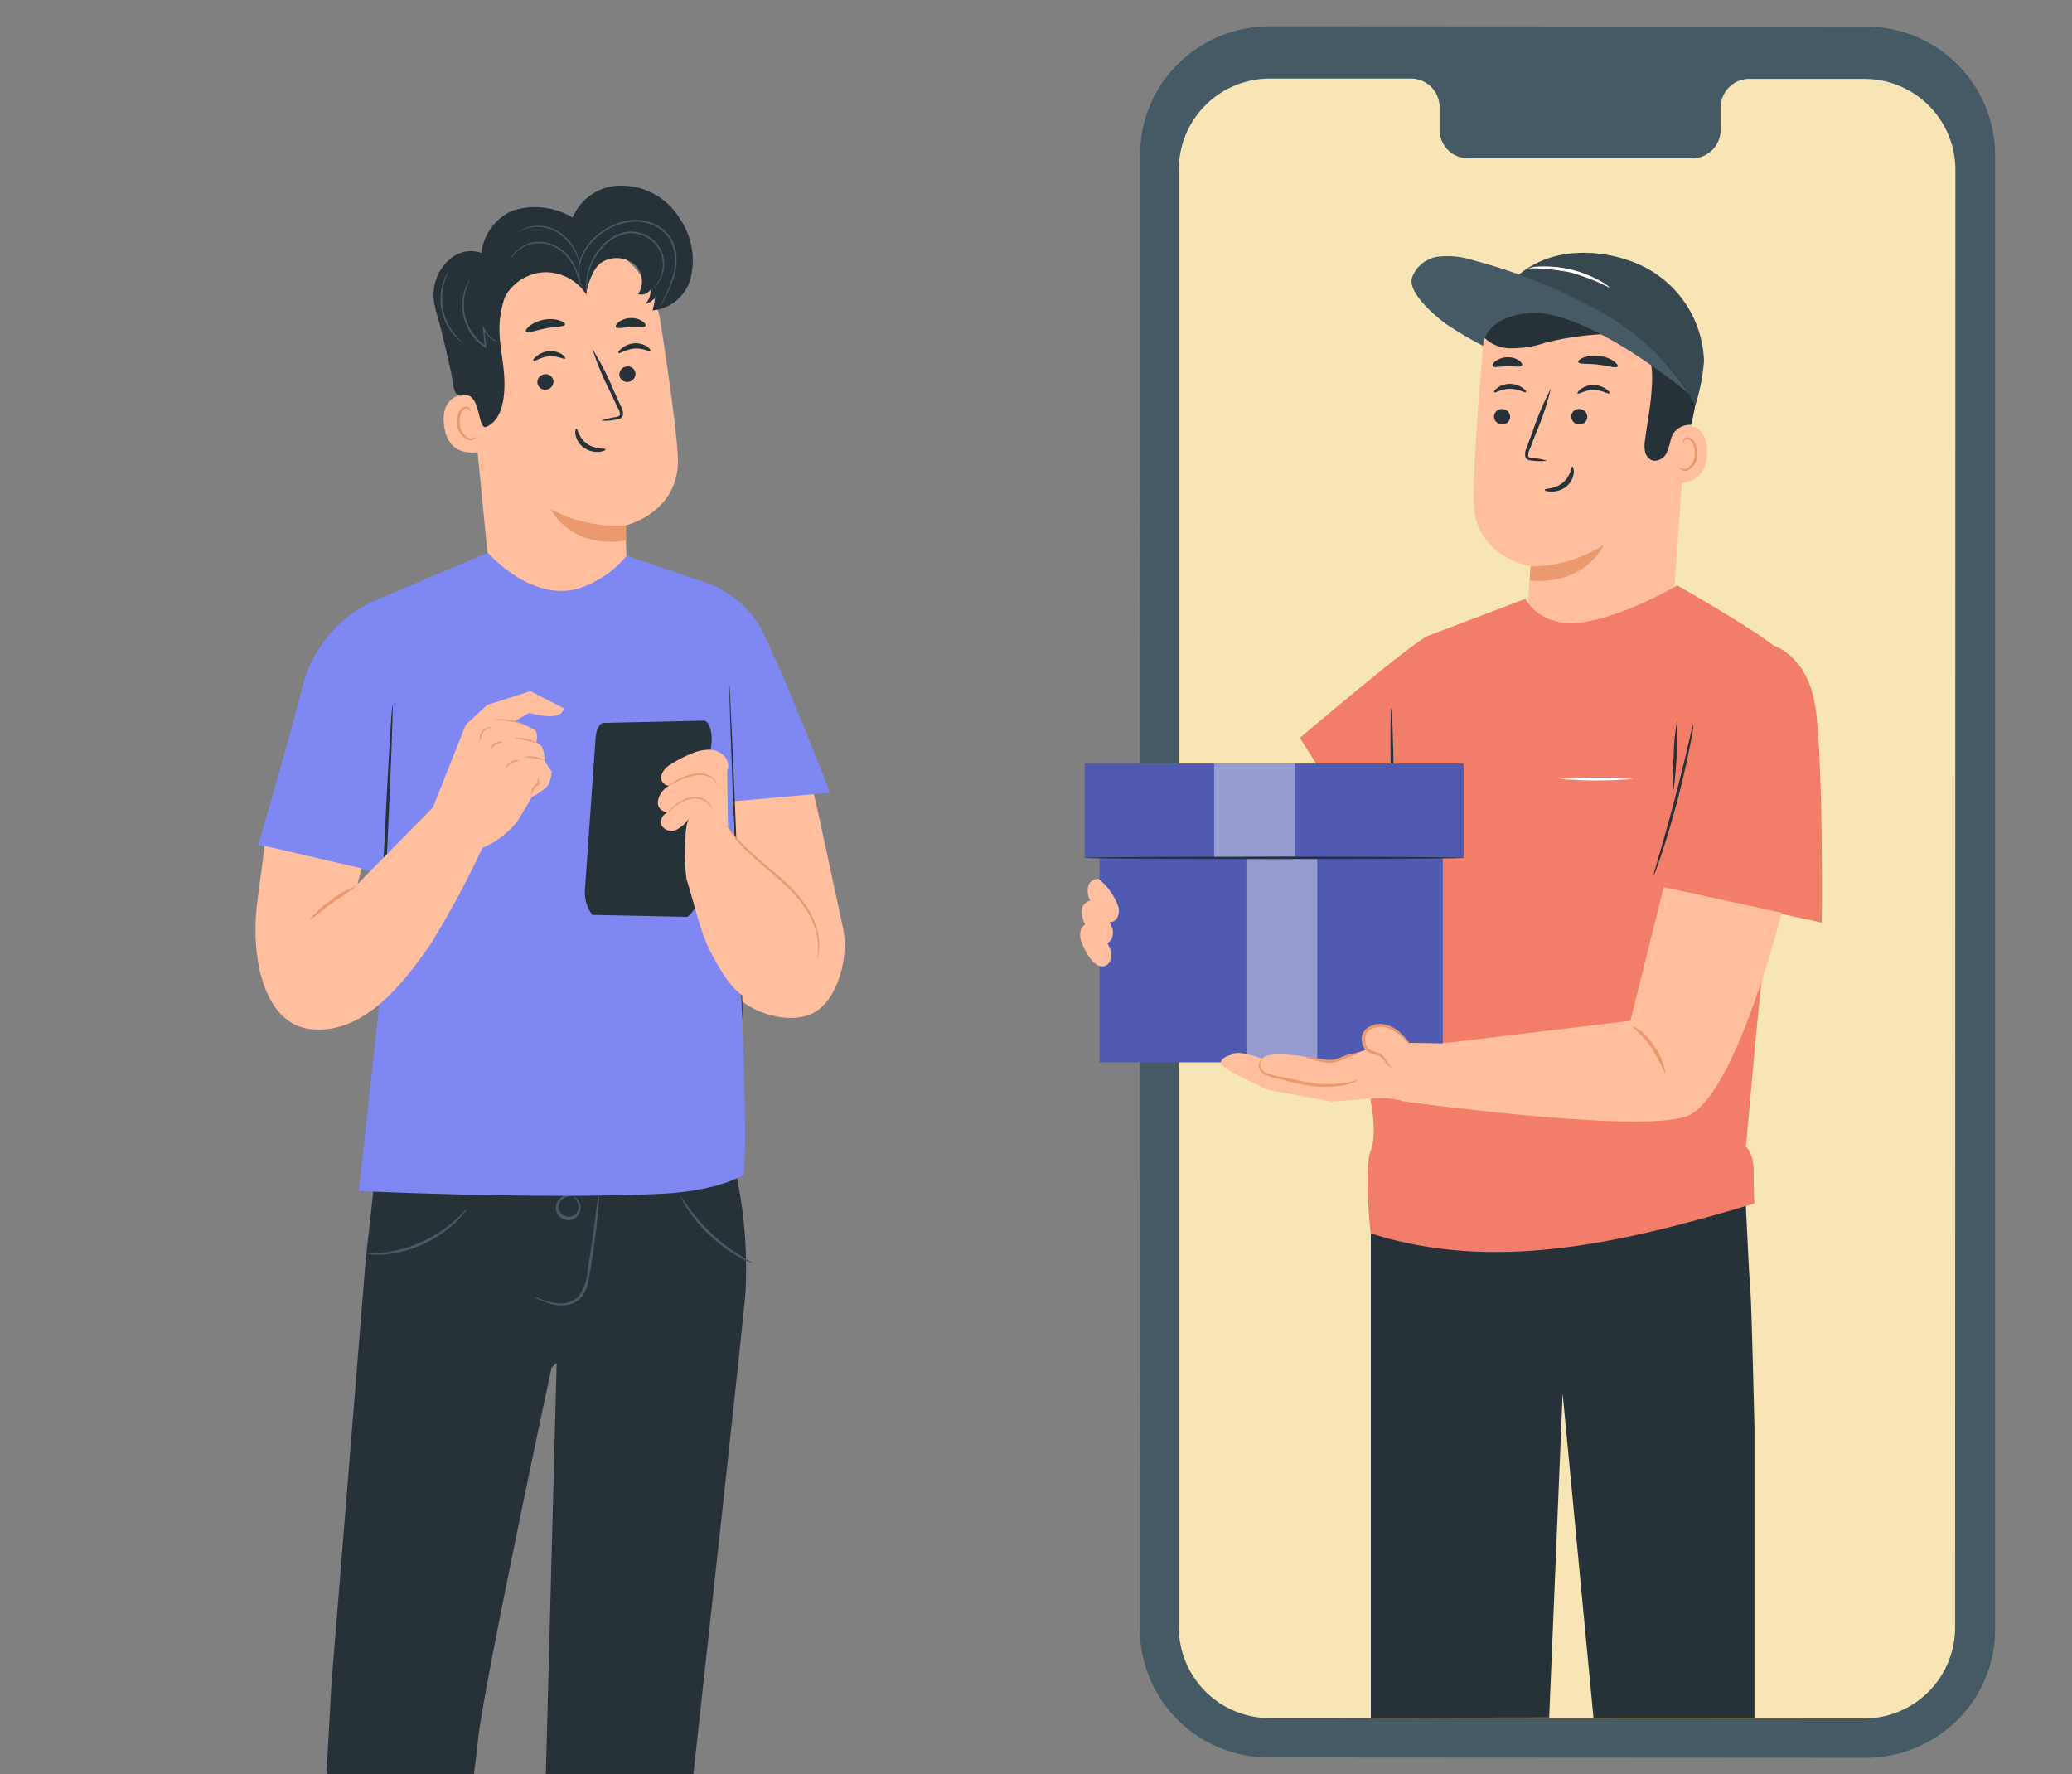 <svg xmlns="http://www.w3.org/2000/svg" width="186.895" height="160" viewBox="0 0 186.895 160">
    <rect x="0" y="0" width="186.895" height="160" fill="#808080" stroke="none"/>
    <defs>
        <clipPath id="3uml5alsma">
            <path data-name="Rectangle 5083" transform="translate(-1830 -12022)" style="stroke:#707070;fill:#fff" d="M0 0h186.895v160H0z"/>
        </clipPath>
    </defs>
    <g data-name="Mask Group 90" transform="translate(1830 12022)" style="clip-path:url(#3uml5alsma)">
        <path data-name="Path 36883" d="m351.568 191.282-53.725-.032a11.625 11.625 0 0 1-11.692-11.556l.027-133.008a11.479 11.479 0 0 1 3.428-8.174 11.772 11.772 0 0 1 8.278-3.382l53.725.032A11.625 11.625 0 0 1 363.3 46.7v133.012a11.484 11.484 0 0 1-3.434 8.191 11.777 11.777 0 0 1-8.298 3.379z" transform="translate(-2013.34 -12054.76)" style="fill:#455a64"/>
        <path data-name="Path 36884" d="M355.821 45.373h-10.416a2.589 2.589 0 0 0-2.53 2.644V49.9a2.589 2.589 0 0 1-2.53 2.644h-20.3a2.585 2.585 0 0 1-2.525-2.644v-1.91a2.589 2.589 0 0 0-2.53-2.644h-12.785A8.205 8.205 0 0 0 294 53.555V185a8.205 8.205 0 0 0 8.205 8.205l53.611.032a8.205 8.205 0 0 0 8.205-8.205l.027-131.464a8.205 8.205 0 0 0-8.228-8.191z" transform="translate(-2017.67 -12060.263)" style="fill:#f7e5b6"/>
        <path data-name="Path 36885" d="M365.516 262.8c.132.369.387 7.932.583 10.106.118 1.368.374 12.435.374 12.435v26.206H351.95l-2.781-29.238-1.213 29.229-16.087.023v-47.722z" transform="translate(-2038.219 -12178.649)" style="fill:#263238"/>
        <path data-name="Path 36886" d="m371.613 93.723-1.477 20.969a6.537 6.537 0 0 1-6.519 6.076 6.537 6.537 0 0 1-6.523-6.965c.132-2 .251-3.647.251-3.647s-5.078-.789-5.137-5.862c-.036-2.931.456-9.573.912-14.678a6.651 6.651 0 0 1 6.632-6.085h3.063a9.386 9.386 0 0 1 8.8 10.193z" transform="translate(-2049.285 -12081.097)" style="fill:#ffbe9d"/>
        <path data-name="Path 36887" d="M363.388 139.655a12.271 12.271 0 0 0 6.619-1.965s-1.636 3.688-6.7 3.232z" transform="translate(-2055.327 -12110.569)" style="fill:#eb996e"/>
        <path data-name="Path 36888" d="M356.258 106.631c.091.1.643-.31 1.422-.31s1.368.392 1.436.3-.05-.21-.3-.392a2 2 0 0 0-1.149-.356 1.933 1.933 0 0 0-1.13.365c-.237.184-.32.352-.279.393z" transform="translate(-2051.484 -12093.254)" style="fill:#263238"/>
        <path data-name="Path 36889" d="M371.52 111.509a.72.72 0 0 0 .7.729.688.688 0 0 0 .748-.652.72.72 0 0 0-.7-.729.693.693 0 0 0-.748.652z" transform="translate(-2059.795 -12095.966)" style="fill:#263238"/>
        <path data-name="Path 36890" d="M356.25 111.509a.72.72 0 0 0 .7.729.688.688 0 0 0 .748-.652.72.72 0 0 0-.7-.729.688.688 0 0 0-.748.652z" transform="translate(-2051.485 -12095.966)" style="fill:#263238"/>
        <path data-name="Path 36891" d="M372.778 106.861c.091.1.643-.31 1.422-.31s1.368.392 1.436.3-.05-.21-.3-.392a2 2 0 0 0-1.149-.356 1.933 1.933 0 0 0-1.13.365c-.238.184-.32.352-.279.393z" transform="translate(-2060.474 -12093.379)" style="fill:#263238"/>
        <path data-name="Path 36892" d="M364.351 113.325a5.055 5.055 0 0 0-1.267-.228c-.2 0-.387-.059-.419-.2a1.035 1.035 0 0 1 .132-.593l.588-1.513a25.809 25.809 0 0 0 1.322-3.966 26.148 26.148 0 0 0-1.636 3.847c-.2.533-.387 1.039-.565 1.527a1.172 1.172 0 0 0-.1.779.492.492 0 0 0 .328.292 1.441 1.441 0 0 0 .337.05 5.037 5.037 0 0 0 1.28.005z" transform="translate(-2054.818 -12093.776)" style="fill:#263238"/>
        <path data-name="Path 36893" d="M368.774 122.26c-.123 0-.128.839-.852 1.44s-1.623.511-1.632.629.2.164.583.173a2.115 2.115 0 0 0 1.368-.456 1.855 1.855 0 0 0 .661-1.208c.027-.373-.069-.583-.128-.578z" transform="translate(-2056.949 -12102.173)" style="fill:#263238"/>
        <path data-name="Path 36894" d="M372.9 100.873c.078.214.857.114 1.773.223s1.655.36 1.773.169c.055-.091-.073-.292-.374-.5a3.086 3.086 0 0 0-2.7-.3c-.34.148-.508.307-.472.408z" transform="translate(-2060.541 -12090.217)" style="fill:#263238"/>
        <path data-name="Path 36895" d="M355.977 101.415c.137.178.675 0 1.322 0s1.19.123 1.317-.064c.055-.091-.032-.269-.269-.456a1.851 1.851 0 0 0-1.076-.287 1.823 1.823 0 0 0-1.053.356c-.241.182-.296.364-.241.451z" transform="translate(-2051.326 -12090.389)" style="fill:#263238"/>
        <path data-name="Path 36896" d="M390.766 114.056c.087-.041 3.487-1.035 3.378 2.434s-3.574 2.644-3.574 2.544.196-4.978.196-4.978z" transform="translate(-2070.161 -12097.62)" style="fill:#ffbe9d"/>
        <path data-name="Path 36897" d="M393 119.137a1.071 1.071 0 0 0 .16.1.6.6 0 0 0 .456.023 1.5 1.5 0 0 0 .734-1.317 2.06 2.06 0 0 0-.141-.871.7.7 0 0 0-.456-.456.305.305 0 0 0-.36.155c-.05.1-.032.164-.05.169s-.073-.059-.041-.2a.41.41 0 0 1 .146-.214.456.456 0 0 1 .337-.077.843.843 0 0 1 .611.556 2.051 2.051 0 0 1 .182.976 1.584 1.584 0 0 1-.912 1.468.638.638 0 0 1-.552-.109c-.114-.117-.114-.194-.114-.203z" transform="translate(-2071.483 -12099.004)" style="fill:#eb996e"/>
        <path data-name="Path 36898" d="M376.219 96.6a1.823 1.823 0 0 0-1.673.857c-.223.492-.274 1.053-.5 1.55a1.231 1.231 0 0 1-1.267.821 1.062 1.062 0 0 1-.72-.793 2.875 2.875 0 0 1 0-1.117c.2-1.623.542-3.227.606-4.859a8.305 8.305 0 0 0-1.021-4.718 4.553 4.553 0 0 0-4.057-2.279c-1.08.087-2.07.647-3.141.8a4.23 4.23 0 0 1-3.528-1.2 7.916 7.916 0 0 0-.661-.456 2.024 2.024 0 0 1 .365-1.071c2.129-1.965 5.958-2.512 8.761-1.823a10.077 10.077 0 0 1 6.646 5.315c1.208 2.63.852 6.291.187 8.953" transform="translate(-2053.668 -12080.28)" style="fill:#263238"/>
        <path data-name="Path 36899" d="M352.4 92.292a3.309 3.309 0 0 0 2.735 1.787 9.167 9.167 0 0 0 3.387-.5 26.621 26.621 0 0 1 5.215-.766c.173 0 .378 0 .456-.146s-.073-.424-.251-.565c-1.513-1.185-5.16-1.91-7.07-1.992a5.649 5.649 0 0 0-4.973 2.361" transform="translate(-2049.118 -12084.677)" style="fill:#263238"/>
        <path data-name="Path 36900" d="M354.06 86.892a6.514 6.514 0 0 1 3.779-1.7A15.357 15.357 0 0 1 373.2 93.72a17.341 17.341 0 0 0 .793-4.021 9.894 9.894 0 0 0-6.942-9.117c0 .01-9.527-3.627-12.991 6.31z" transform="translate(-2050.294 -12079.144)" style="fill:#455a64"/>
        <g data-name="Group 4916" style="opacity:.2">
            <path data-name="Path 36901" d="M-1696.234-11992.252a6.2 6.2 0 0 1 4.235-1.91c3.925-.173 11.346 1.623 14.906 8.748a17.341 17.341 0 0 0 .793-4.021 9.894 9.894 0 0 0-6.942-9.117s-9.528-3.637-12.992 6.3z"/>
        </g>
        <path data-name="Path 36902" d="M364.914 93a22.29 22.29 0 0 0-7.795-7.293 48.85 48.85 0 0 0-11.606-4.727 7.613 7.613 0 0 0-3.191-.337 2.929 2.929 0 0 0-2.379 1.946c-.328 1.313 2.006 3.341 3.1 4.139a36.422 36.422 0 0 0 3.332 1.969s-.032-2.448 3.875-2.94c5.305-.675 14.823 7.376 14.664 7.243z" transform="translate(-2042.595 -12079.5)" style="fill:#455a64"/>
        <path data-name="Path 36903" d="M370.433 84.591a18.889 18.889 0 0 0-3.551-1.4 21.03 21.03 0 0 0-3.8-.383 3.387 3.387 0 0 1 1.126-.155 10.211 10.211 0 0 1 5.3 1.285 3.542 3.542 0 0 1 .93.652z" transform="translate(-2055.202 -12080.618)" style="fill:#fff"/>
        <path data-name="Path 36904" d="M333.369 155.7H329.4c-1.281.456-11.583 9.217-11.583 9.217l5.821 9.153 7.553-4.413z" transform="translate(-2030.573 -12120.369)" style="fill:#f27d68"/>
        <path data-name="Path 36905" d="m336.688 150.275 8.766-3.328s1.281 2.689 5.188 2.111 8.511-3.328 8.511-3.328 6.719 3.843 8.7 5.443-1.6 35.132-1.6 35.132l-.912 10.051s.7.511.7 2.238.064 2.881.064 2.881c-12.112 3.647-23.558 6.231-34.617 2.694 0 0-.638-5.83 0-7.43s0-4.558 0-4.558l1.914-15.006.192-13.826z" transform="translate(-2037.859 -12114.944)" style="fill:#f27d68"/>
        <path data-name="Path 36906" d="M398.067 157.67s2.8.789 3.647 4.946.684 20.03.684 20.03l-15.667-3.4s2.124-6.66 2.124-7.116 4.308-11.186 4.458-11.4 4.754-3.06 4.754-3.06z" transform="translate(-2068.071 -12121.441)" style="fill:#f27d68"/>
        <path data-name="Path 36907" d="M335.827 170c.073 0 .173 2.776.223 6.2s.032 6.2-.041 6.2-.173-2.771-.223-6.2-.032-6.2.041-6.2z" transform="translate(-2040.335 -12128.151)" style="fill:#263238"/>
        <path data-name="Path 36908" d="M391.419 173.29a2.011 2.011 0 0 1-.059.552c-.05.351-.141.857-.264 1.481a83.355 83.355 0 0 1-2.53 9.609c-.2.6-.369 1.089-.5 1.422a2.191 2.191 0 0 1-.219.511 2.152 2.152 0 0 1 .123-.542c.114-.4.251-.88.415-1.445.356-1.222.839-2.908 1.331-4.782s.912-3.578 1.194-4.814l.346-1.463a2.178 2.178 0 0 1 .163-.529z" transform="translate(-2068.681 -12129.941)" style="fill:#263238"/>
        <path data-name="Path 36909" d="M392 172.55a38.744 38.744 0 0 1-.337 6.382 19.579 19.579 0 0 1 .036-3.191 19.07 19.07 0 0 1 .3-3.191z" transform="translate(-2070.729 -12129.538)" style="fill:#263238"/>
        <path data-name="Path 36910" d="M375.879 183.892a42.753 42.753 0 0 1-6.719 0 42.756 42.756 0 0 1 6.719 0z" transform="translate(-2058.511 -12135.638)" style="fill:#fff"/>
        <path data-name="Path 36911" d="m339.565 219.766 19.036-2.279 3-12.057 10.653 2.311s-4.212 16.729-8.556 18.348-25.732-1.368-25.732-1.368z" transform="translate(-2041.538 -12147.43)" style="fill:#ffbe9d"/>
        <path data-name="Path 36912" d="M386.6 237.272a22.327 22.327 0 0 0-1.24-2.379c-.839-1.222-1.823-1.96-1.75-2.028a4.728 4.728 0 0 1 1.992 1.869 5.251 5.251 0 0 1 .998 2.538z" transform="translate(-2066.369 -12162.356)" style="fill:#eb996e"/>
        <path data-name="Path 36913" d="M278.19 199.64v18.443h30.961V199.64z" transform="translate(-2009.008 -12144.28)" style="fill:#505ab1"/>
        <path data-name="Rectangle 5081" transform="translate(-1732.172 -11953.141)" style="fill:#505ab1" d="M0 0h34.211v8.501H0z"/>
        <g data-name="Group 4917" style="opacity:.4">
            <path data-name="Rectangle 5082" style="fill:#fff" d="M0 0h6.391v18.439H0z" transform="translate(-1717.572 -11944.64)"/>
        </g>
        <path data-name="Path 36914" d="M309.431 199.509c0 .064-7.658.114-17.1.114s-17.108-.05-17.108-.114 7.658-.109 17.108-.109 17.1.05 17.1.109z" transform="translate(-2007.392 -12144.149)" style="fill:#263238"/>
        <g data-name="Group 4918" style="opacity:.4">
            <path data-name="Path 36915" d="m308.153 189.368-7.293.032v-8.41h7.293z" transform="translate(-2021.345 -12134.131)" style="fill:#fff"/>
        </g>
        <path data-name="Path 36937" d="M319.171 234.332s-1.012-1.313-1.855-1.509a3.943 3.943 0 0 0-1.08-.082 1.13 1.13 0 0 0-1.044 1.162l.059 1.067-3.146 1.03-2.111-.387s-3.647-.634-4.043.16c0 0-2.279-.848-2.7-.4 0 0-1.2.283-1.048.834s4.258 2.366 4.258 2.366l5.753 1.058s3.565-.3 4.485-.319a9.258 9.258 0 0 1 1.919.26h-.118l3.856.5a9.341 9.341 0 0 1 .264-3.159c.456-2.06.2-2.521.2-2.521z" transform="translate(-2022.069 -12162.288)" style="fill:#ffbe9d"/>
        <path data-name="Path 36938" d="M332.8 236.427a.588.588 0 0 1-.351-.169 9.11 9.11 0 0 0-.647-.766 1.759 1.759 0 0 0-.62-.242 1.5 1.5 0 0 1-.766-.41 1.436 1.436 0 0 1-.356-.912 1.235 1.235 0 0 1 .387-.975 2.015 2.015 0 0 1 1.883-.365 3.291 3.291 0 0 1 1.331.821 6.92 6.92 0 0 1 .675.784c.141.2.214.315.2.328s-.374-.4-1-.966a3.264 3.264 0 0 0-1.267-.716 1.792 1.792 0 0 0-1.623.319 1.117 1.117 0 0 0-.027 1.5c.324.392.934.342 1.313.666a6.216 6.216 0 0 1 .606.848c.131.201.268.228.262.255z" transform="translate(-2037.231 -12162.159)" style="fill:#eb996e"/>
        <path data-name="Path 36939" d="M323.8 238.405c0 .046-.278 0-.684.15a10.026 10.026 0 0 1-1.646.624 4.558 4.558 0 0 1-1.755-.273c-.424-.119-.7-.119-.7-.16s.278-.1.734-.036a6.077 6.077 0 0 0 1.678.2c.625-.109 1.172-.456 1.632-.538s.756.002.741.033z" transform="translate(-2031.226 -12165.336)" style="fill:#eb996e"/>
        <path data-name="Path 36940" d="M318.68 241.434a1.616 1.616 0 0 1-.351.191 5.209 5.209 0 0 1-1.048.31 10.065 10.065 0 0 1-3.578-.073 34.35 34.35 0 0 1-1.919-.456 6.058 6.058 0 0 1-1.554-.456.989.989 0 0 1-.456-.5.83.83 0 0 1-.032-.5c.082-.273.264-.324.26-.31a.571.571 0 0 0-.155.333.784.784 0 0 0 .456.8 6.805 6.805 0 0 0 1.513.4l1.91.41a11.4 11.4 0 0 0 3.5.155c.917-.108 1.436-.349 1.454-.304z" transform="translate(-2026.164 -12166.049)" style="fill:#eb996e"/>
        <path data-name="Path 36941" d="M276.824 203.817a.912.912 0 0 0-.939.643 1.824 1.824 0 0 0 .118 1.162 5.6 5.6 0 0 0 .78 1.431c.3.392.766.784 1.254.638a.862.862 0 0 0 .542-.547 1.591 1.591 0 0 0 .046-.761 5.509 5.509 0 0 0-1.801-2.566z" transform="translate(-2007.729 -12146.551)" style="fill:#ffbe9d"/>
        <path data-name="Path 36942" d="M275.644 208.117a.912.912 0 0 0-.939.638 1.823 1.823 0 0 0 .119 1.167 5.757 5.757 0 0 0 .779 1.431c.292.387.761.784 1.254.638a.862.862 0 0 0 .542-.547 1.613 1.613 0 0 0 .046-.766 5.772 5.772 0 0 0-1.801-2.561z" transform="translate(-2007.087 -12148.891)" style="fill:#ffbe9d"/>
        <path data-name="Path 36943" d="M275.343 212.547a.912.912 0 0 0-.939.643 1.823 1.823 0 0 0 .114 1.162 5.756 5.756 0 0 0 .784 1.431c.292.392.761.784 1.254.638a.861.861 0 0 0 .542-.547 1.614 1.614 0 0 0 .046-.766 5.833 5.833 0 0 0-1.801-2.561z" transform="translate(-2006.922 -12151.302)" style="fill:#ffbe9d"/>
        <g>
            <path data-name="Path 36944" d="M548.384 89.466a9.509 9.509 0 0 0-10.092-8.036l-.488.036c-5.274.7-7.631 5.566-6.792 10.817l1.823 18.644.091 3.856 12.558 1.14-.269-8.137s5.014-1.162 4.727-6.259c-.136-2.461-.851-7.503-1.558-12.061z" transform="translate(-2318.802 -12082.395)" style="fill:#ffbe9d"/>
            <path data-name="Path 36945" d="M554.36 137.481a12.376 12.376 0 0 1-6.81-1.481s1.769 3.674 6.838 2.844z" transform="translate(-2327.891 -12112.104)" style="fill:#eb996e"/>
            <path data-name="Path 36946" d="M562.622 108.412a.734.734 0 0 1-.647.789.7.7 0 0 1-.8-.6.738.738 0 0 1 .647-.789.7.7 0 0 1 .8.6z" transform="translate(-2335.305 -12096.76)" style="fill:#263238"/>
            <path data-name="Path 36947" d="M563.867 103.912c-.082.1-.666-.264-1.445-.205s-1.327.492-1.418.4.032-.219.269-.419a2.006 2.006 0 0 1 1.126-.456 1.924 1.924 0 0 1 1.162.283c.251.185.347.352.306.397z" transform="translate(-2335.196 -12094.27)" style="fill:#263238"/>
            <path data-name="Path 36948" d="M546.392 109.952a.725.725 0 0 1-.647.784.7.7 0 0 1-.8-.6.729.729 0 0 1 .647-.784.7.7 0 0 1 .8.6z" transform="translate(-2326.473 -12097.598)" style="fill:#263238"/>
            <path data-name="Path 36949" d="M547.017 105.462c-.082.1-.666-.264-1.445-.21s-1.326.492-1.418.406.032-.219.269-.419a2.019 2.019 0 0 1 1.131-.456 1.91 1.91 0 0 1 1.158.283c.255.187.346.351.305.396z" transform="translate(-2326.027 -12095.114)" style="fill:#263238"/>
            <path data-name="Path 36950" d="M556.627 110.8a5.257 5.257 0 0 1 1.254-.319c.2-.036.383-.091.41-.228a1.025 1.025 0 0 0-.178-.583l-.7-1.477a26.337 26.337 0 0 1-1.618-3.884 26.52 26.52 0 0 1 1.928 3.742c.233.52.456 1.017.675 1.491a1.153 1.153 0 0 1 .159.775.5.5 0 0 1-.305.319 1.267 1.267 0 0 1-.337.068 5.014 5.014 0 0 1-1.285.1z" transform="translate(-2332.373 -12094.859)" style="fill:#263238"/>
            <path data-name="Path 36951" d="M552.543 120.11c.128 0 .191.83.962 1.368s1.668.392 1.682.511c0 .05-.187.178-.57.219a2.129 2.129 0 0 1-1.4-.378 1.85 1.85 0 0 1-.752-1.162c-.059-.344.023-.558.078-.558z" transform="translate(-2330.555 -12103.457)" style="fill:#263238"/>
            <path data-name="Path 36952" d="M546.195 98.939c-.064.219-.852.173-1.76.351s-1.636.483-1.773.3c-.059-.087.055-.3.337-.524a3.031 3.031 0 0 1 1.29-.561 3 3 0 0 1 1.4.064c.346.131.528.265.506.37z" transform="translate(-2325.223 -12091.672)" style="fill:#263238"/>
            <path data-name="Path 36953" d="M563.135 98.952c-.128.187-.679.041-1.326.082s-1.19.205-1.327.027c-.064-.087 0-.269.237-.456a1.855 1.855 0 0 1 1.057-.369 1.823 1.823 0 0 1 1.08.283c.244.164.334.342.279.433z" transform="translate(-2334.916 -12091.553)" style="fill:#263238"/>
            <path data-name="Path 36954" d="M529.774 114.519a1.368 1.368 0 0 0-1.591-1.222c-.944.16-1.96.775-1.755 2.735.365 3.474 3.779 2.393 3.774 2.279s-.264-2.334-.428-3.792z" transform="translate(-2316.383 -12099.739)" style="fill:#ffbe9d"/>
            <path data-name="Path 36955" d="M530.745 118.45a1.011 1.011 0 0 1-.155.109.611.611 0 0 1-.456.055 1.5 1.5 0 0 1-.834-1.267 2 2 0 0 1 .082-.884.707.707 0 0 1 .406-.515.31.31 0 0 1 .374.132c.055.091.041.16.059.164s.068-.064.027-.205a.41.41 0 0 0-.159-.205.456.456 0 0 0-.346-.05.857.857 0 0 0-.574.6 2.1 2.1 0 0 0-.109.994 1.573 1.573 0 0 0 1.044 1.4.629.629 0 0 0 .542-.15c.099-.092.113-.169.099-.178z" transform="translate(-2317.819 -12101.095)" style="fill:#eb996e"/>
            <path data-name="Path 36956" d="M525.9 88.547c.287 1 .182 2.653 1.076 2.425 1.764-.456 1.34 3.191 2.188 2.822s1.577-1.368 1.627-3.606c.068-2.831-1.071-4.868.046-8.109a4.289 4.289 0 0 1 3.574-2.22 4.367 4.367 0 0 1 3.752 1.987c.16-.985.638-2.475 1.518-2.949a2.548 2.548 0 0 1 2.808.232 2.079 2.079 0 0 1 .369 2.7 1 1 0 0 0 1.112-.4 1.7 1.7 0 0 1-.456 1.272 1.564 1.564 0 0 0 .912-.625l-.26 1.226a3.947 3.947 0 0 0 3.36-2.689 6.644 6.644 0 0 0-.944-5.634 6.126 6.126 0 0 0-5.082-2.929 4.713 4.713 0 0 0-4.558 2.872 6.6 6.6 0 0 0-5.493-.593 4.777 4.777 0 0 0-2.735 3.783 2.849 2.849 0 0 0-2.812.542l-.191.164a4.253 4.253 0 0 0-1.231 3.92c.1.565.3 1.153.419 1.6.373 1.362 1.001 4.209 1.001 4.209z" transform="translate(-2315.291 -12077.305)" style="fill:#263238"/>
            <path data-name="Path 36957" d="M560.6 86.285a.96.96 0 0 0 .123-.1 2.159 2.159 0 0 0 .292-.319 3.036 3.036 0 0 0 .574-1.481 2.831 2.831 0 0 0-.693-2.225 3.04 3.04 0 0 0-2.658-1 3.382 3.382 0 0 0-1.409.552 4.527 4.527 0 0 0-1.039.948 5.53 5.53 0 0 0-1.24 3.692 4.258 4.258 0 0 0 .046.428.657.657 0 0 0 .027.15 6.746 6.746 0 0 1 .205-2.133 5.52 5.52 0 0 1 1.071-2.047 3.893 3.893 0 0 1 2.361-1.44 2.917 2.917 0 0 1 2.525.944 2.735 2.735 0 0 1 .693 2.124 3.032 3.032 0 0 1-.524 1.454c-.199.307-.354.44-.354.453z" transform="translate(-2331.701 -12082.25)" style="fill:#455a64"/>
            <path data-name="Path 36958" d="M560.467 86.581a.809.809 0 0 0 .1-.169c.064-.114.16-.283.273-.5a10.942 10.942 0 0 0 .839-1.942 5.545 5.545 0 0 0 .228-1.44 4 4 0 0 0-.3-1.655 3.231 3.231 0 0 0-1.19-1.418 3.921 3.921 0 0 0-1.928-.625 4.736 4.736 0 0 0-1.969.315 6.158 6.158 0 0 0-1.609.912 4.809 4.809 0 0 0-1.76 2.548 3.524 3.524 0 0 0 .1 2.092 2.8 2.8 0 0 0 .264.511.762.762 0 0 0 .119.16 5.514 5.514 0 0 1-.324-.688 3.524 3.524 0 0 1-.055-2.047A4.8 4.8 0 0 1 555 80.167a5.328 5.328 0 0 1 3.492-1.185 3.752 3.752 0 0 1 1.823.6 3.081 3.081 0 0 1 1.149 1.368 4 4 0 0 1 .305 1.6 5.412 5.412 0 0 1-.21 1.413 11.733 11.733 0 0 1-.789 1.924l-.246.515a1.2 1.2 0 0 0-.057.179z" transform="translate(-2330.88 -12080.992)" style="fill:#455a64"/>
            <path data-name="Path 36959" d="M527.874 95.474a5.837 5.837 0 0 1-.743-.766 5.206 5.206 0 0 1-1.112-2.279 5.287 5.287 0 0 1 .114-2.521c.191-.629.406-.985.378-1a1.035 1.035 0 0 0-.16.242 4.049 4.049 0 0 0-.319.72 4.9 4.9 0 0 0 1.016 4.9 4.344 4.344 0 0 0 .579.538 1.053 1.053 0 0 0 .247.166z" transform="translate(-2316.037 -12086.48)" style="fill:#455a64"/>
            <path data-name="Path 36960" d="M533.4 96.283a3.581 3.581 0 0 1-.456-.264 2.525 2.525 0 0 1-.875-1.058l-.146-.333.032.365c.041.488.1 1.053.15 1.664l.109-.068a4.594 4.594 0 0 1-1.135-1.112 4.5 4.5 0 0 1-.775-1.823 4.559 4.559 0 0 1 0-1.636 6.255 6.255 0 0 1 .492-1.436.838.838 0 0 0-.068.082 2.569 2.569 0 0 0-.155.269 4.423 4.423 0 0 0-.381 1.067 4.513 4.513 0 0 0 1.933 4.718l.128.087v-.15c-.068-.611-.128-1.176-.178-1.664l-.114.032a2.457 2.457 0 0 0 .948 1.062 2.4 2.4 0 0 0 .351.173.374.374 0 0 0 .14.025z" transform="translate(-2318.392 -12087.388)" style="fill:#455a64"/>
            <path data-name="Path 36961" d="M539.449 84.907a3.391 3.391 0 0 1 .807-1 3 3 0 0 1 1.267-.574 3.15 3.15 0 0 1 1.673.15 3.674 3.674 0 0 1 1.39.971 4.324 4.324 0 0 1 .752 1.176 7.748 7.748 0 0 1 .378 1.244 1.208 1.208 0 0 0-.023-.351 4.33 4.33 0 0 0-1-2.165 3.647 3.647 0 0 0-1.454-.994 3.191 3.191 0 0 0-1.76-.146 2.977 2.977 0 0 0-1.29.634 2.593 2.593 0 0 0-.611.757 2.416 2.416 0 0 0-.1.242c-.025.056-.034.056-.029.056z" transform="translate(-2323.482 -12083.347)" style="fill:#455a64"/>
            <path data-name="Path 36962" d="M541.24 80.535a4.719 4.719 0 0 1 .957-.374 3.5 3.5 0 0 1 2.389.337 4.354 4.354 0 0 1 1.691 1.769c.3.565.4.953.428.944a1.014 1.014 0 0 0-.055-.273 4.1 4.1 0 0 0-.273-.72 4.208 4.208 0 0 0-1.719-1.823 3.437 3.437 0 0 0-2.484-.31 2.69 2.69 0 0 0-.711.305.4.4 0 0 0-.223.145z" transform="translate(-2324.457 -12081.619)" style="fill:#455a64"/>
            <path data-name="Path 36963" d="m554.744 441.178-.356 9.532s9.573 3.556 9.677 5.324h-18.506l-.059-14.874z" transform="translate(-2326.776 -12278.16)" style="fill:#455a64"/>
            <path data-name="Path 36964" d="M551.819 460.321a.757.757 0 0 0-.524.862.729.729 0 0 0 .852.529.8.8 0 0 0 .547-.912.752.752 0 0 0-.944-.456" transform="translate(-2329.922 -12288.578)" style="fill:#e0e0e0"/>
            <path data-name="Path 36965" d="m545.64 471.97.055-1.5 17.723.574s.821.36.729.939z" transform="translate(-2326.852 -12294.109)" style="fill:#263238"/>
            <path data-name="Path 36966" d="M563.646 461.791c0 .091-.456.132-.912.424s-.679.67-.761.634.05-.556.593-.912 1.099-.228 1.08-.146z" transform="translate(-2335.728 -12289.337)" style="fill:#fff"/>
            <path data-name="Path 36967" d="M568.454 463.626c.023.087-.369.242-.675.62s-.4.789-.488.784-.146-.515.242-.985.921-.506.921-.419z" transform="translate(-2338.598 -12290.364)" style="fill:#fff"/>
            <path data-name="Path 36968" d="M572.2 466.93c-.082 0-.21-.433 0-.912s.656-.688.693-.615-.223.342-.406.748-.197.77-.287.779z" transform="translate(-2341.244 -12291.344)" style="fill:#fff"/>
            <path data-name="Path 36969" d="M563.015 456.742c-.036.082-.456-.041-.962 0s-.912.2-.957.118.337-.4.939-.433 1.025.26.98.315z" transform="translate(-2335.26 -12286.466)" style="fill:#fff"/>
            <path data-name="Path 36970" d="m509.051 443.12-.738 11.515 2.042 9.276a1.181 1.181 0 0 1-.975 1.422 1.19 1.19 0 0 1-1.026-.346c-1.691-1.76-7.877-8.264-7.777-9.117.119-.975-.027-12.2-.027-12.2z" transform="translate(-2302.316 -12279.226)" style="fill:#455a64"/>
            <path data-name="Path 36971" d="m509.448 479.639-8.77-10.229v.488a1.777 1.777 0 0 0 .374 1.172c.7.889 2.676 3.3 7.353 8.205a1.185 1.185 0 0 0 1.062.351z" transform="translate(-2302.384 -12293.532)" style="fill:#263238"/>
            <g data-name="Group 4924" style="opacity:.6">
                <path data-name="Path 36972" d="M504.972 461.318a.716.716 0 0 1 .155.939.684.684 0 0 1-.912.164.757.757 0 0 1-.16-1 .711.711 0 0 1 .985-.064" transform="translate(-2304.158 -12289.06)" style="fill:#fff"/>
            </g>
            <path data-name="Path 36973" d="M514.578 479.07a3.646 3.646 0 0 1 1.048-.857 3.565 3.565 0 0 1 1.336-.2c0-.027-.132-.123-.4-.173a1.856 1.856 0 0 0-1.044.141 1.823 1.823 0 0 0-.8.675c-.145.236-.167.405-.14.414z" transform="translate(-2309.944 -12298.11)" style="fill:#fff"/>
            <path data-name="Path 36974" d="M516.242 483.064c.055.055.456-.305 1.044-.456a9.163 9.163 0 0 1 1.131-.1 1.308 1.308 0 0 0-1.194-.146 1.433 1.433 0 0 0-.981.702z" transform="translate(-2310.851 -12300.535)" style="fill:#fff"/>
            <path data-name="Path 36975" d="M511.41 474.576a12.566 12.566 0 0 1 1.564-.807 11.95 11.95 0 0 1 1.723-.328 2.607 2.607 0 0 0-1.823.087 2.685 2.685 0 0 0-1.464 1.048z" transform="translate(-2308.225 -12295.658)" style="fill:#fff"/>
            <path data-name="Path 36976" d="M511.26 467.851c.027.073.679-.169 1.509-.164s1.477.228 1.5.16a2.279 2.279 0 0 0-1.5-.415 2.321 2.321 0 0 0-1.509.419z" transform="translate(-2308.144 -12292.451)" style="fill:#fff"/>
            <path data-name="Path 36977" d="M511.548 460.382a5.5 5.5 0 0 1 1.563-.214 5.616 5.616 0 0 1 1.513.456c0-.027-.1-.173-.36-.342a2.585 2.585 0 0 0-2.311-.173c-.282.113-.423.245-.405.273z" transform="translate(-2308.3 -12288.365)" style="fill:#fff"/>
            <path data-name="Path 36978" d="M513.139 456.293a.962.962 0 0 0 .036-.433 3.158 3.158 0 0 0-.3-1.158 1.367 1.367 0 0 0-.552-.666.456.456 0 0 0-.538.082.8.8 0 0 0-.205.515 1.668 1.668 0 0 0 1.4 1.6 1.942 1.942 0 0 0 1.946-.934.67.67 0 0 0 .055-.556.456.456 0 0 0-.456-.269 1.641 1.641 0 0 0-.775.365 3.42 3.42 0 0 0-.825.862 1 1 0 0 0-.191.392 5.265 5.265 0 0 1 1.117-1.108 1.563 1.563 0 0 1 .684-.3.255.255 0 0 1 .264.146.456.456 0 0 1-.059.365 1.723 1.723 0 0 1-1.7.789 1.454 1.454 0 0 1-1.208-1.345.579.579 0 0 1 .128-.365.264.264 0 0 1 .3-.05 1.191 1.191 0 0 1 .456.556 4.386 4.386 0 0 1 .423 1.512z" transform="translate(-2308.318 -12285.138)" style="fill:#fff"/>
            <path data-name="Path 36979" d="M537.611 262.319a40.8 40.8 0 0 1 1.172 12.025c-.137 2.562-8.374 76.663-8.374 76.663l-10.484-.944 1.823-69.288-.456.392s-6.24 29.146-6.655 33.755c-.365 4.153-5.347 37.429-5.347 37.429l-10.17-.483 2.307-42.06 3.082-38.186 1.235-11.123z" transform="translate(-2301.537 -12179.852)" style="fill:#263238"/>
            <path data-name="Path 36980" d="M544.32 280.554a2.487 2.487 0 0 0 .492.26 5.606 5.606 0 0 0 1.459.456 3.068 3.068 0 0 0 1.076 0 2.224 2.224 0 0 0 1.108-.565 2.631 2.631 0 0 0 .656-1.208 14 14 0 0 0 .278-1.409c.328-1.928.542-3.692.656-4.969.059-.638.1-1.153.114-1.513a2.374 2.374 0 0 0 0-.556 2.514 2.514 0 0 0-.1.547q-.077.615-.191 1.5c-.16 1.272-.4 3.022-.725 4.946a4.64 4.64 0 0 1-.852 2.5 2.439 2.439 0 0 1-2 .57 6.652 6.652 0 0 1-1.44-.387 2.465 2.465 0 0 0-.531-.172z" transform="translate(-2326.133 -12185.593)" style="fill:#455a64"/>
            <path data-name="Path 36981" d="M549.965 271.834a.438.438 0 0 0-.242-.064 1.03 1.03 0 0 0-.647.223 1.118 1.118 0 1 0 1.728.6 1.026 1.026 0 0 0-.369-.579c-.132-.1-.223-.114-.228-.1a1.3 1.3 0 0 1 .424.716 1.017 1.017 0 0 1-.2.821.948.948 0 0 1-1.586-.552 1.016 1.016 0 0 1 .356-.77 1.322 1.322 0 0 1 .764-.295z" transform="translate(-2328.473 -12185.984)" style="fill:#455a64"/>
            <path data-name="Path 36982" d="M511.26 278.606a1.213 1.213 0 0 0 .4.055 7.514 7.514 0 0 0 1.094 0 10.58 10.58 0 0 0 6.482-2.908 7.185 7.185 0 0 0 .739-.811 1.367 1.367 0 0 0 .228-.333c-.036-.027-.4.41-1.08 1.017a11.829 11.829 0 0 1-6.382 2.863c-.907.094-1.476.076-1.481.117z" transform="translate(-2308.144 -12187.529)" style="fill:#455a64"/>
            <path data-name="Path 36983" d="M573.23 271.879a5.166 5.166 0 0 0 .634 1.176 12.962 12.962 0 0 0 2.083 2.461 13.339 13.339 0 0 0 2.607 1.9 4.774 4.774 0 0 0 1.222.542c0-.036-.456-.264-1.13-.693a16.9 16.9 0 0 1-2.535-1.924 17.14 17.14 0 0 1-2.1-2.379c-.485-.662-.745-1.101-.781-1.083z" transform="translate(-2341.865 -12186.044)" style="fill:#455a64"/>
            <path data-name="Path 36984" d="M586.27 180.06c1.559 4.558 1.368 4.157 4.3 17.732.538 2.507-.41 6.423-2.667 7.631s-6.277-.119-7.622-2.279l-2.161-20.513z" transform="translate(-2344.526 -12136.08)" style="fill:#ffbe9d"/>
            <path data-name="Path 36985" d="m500.6 185.421.059-10.8-.046-1.058-10.94-2.557s2.152-7.088 4.125-14.705a11.777 11.777 0 0 1 5.848-7.084l.2-.091 10.548-4.467c2.129 2.279 5.233 4.1 8.205 3.223a9.335 9.335 0 0 0 4.335-2.963l7.111 2.439a9.208 9.208 0 0 1 4.9 3.979c1.486 2.63 6.24 14.7 6.323 14.965l-8.8.789s1.559 28.554 1.007 33.655c0 0-2.138 1.481-7.535 1.732-10.94.52-27.214-.26-27.214-.26.255-1.646.52-4.4.67-5.794z" transform="translate(-2296.395 -12116.816)" style="fill:#7e87f2"/>
            <path data-name="Path 36986" d="M582.913 170.54c-.046 0 .191 6.838.524 15.211s.638 15.2.684 15.2-.191-6.81-.524-15.211-.647-15.2-.684-15.2z" transform="translate(-2347.131 -12130.899)" style="fill:#263238"/>
            <path data-name="Path 36987" d="M514.743 174.72c.077 0-.146 6.049-.5 13.5s-.7 13.484-.775 13.479.141-6.044.492-13.493.706-13.491.783-13.486z" transform="translate(-2309.338 -12133.174)" style="fill:#263238"/>
            <path data-name="Path 36988" d="M489.332 203.6c.356-2.676.652-5.046.652-5.046l8.761 2.033-.374 1.413 6.774-6.883 1.071.091 3.41 3.546a85.867 85.867 0 0 1-4.7 8.725c-2.247 3.191-5.785 8.027-10.626 7.622-4.476-.375-5.611-6.689-4.968-11.501z" transform="translate(-2296.121 -12144.275)" style="fill:#ffbe9d"/>
            <path data-name="Path 36989" d="M499.937 213.624a7.931 7.931 0 0 1 1.924-1.769 7.51 7.51 0 0 1 2.279-1.263c.023.068-.962.656-2.12 1.491s-2.028 1.6-2.083 1.541z" transform="translate(-2301.981 -12152.691)" style="fill:#eb996e"/>
            <path data-name="Path 36990" d="m533.2 173.586-3-1.536-3.9 1.24-1.933 1.787-2.977 7.489-2.39 3.018 4.207 5.47 2.657-4.859a8.174 8.174 0 0 0 3.164-2.411c.884-1.427 1.308-2.2 1.308-2.2s1.3-.625 1.545-1.226a3.018 3.018 0 0 0 .233-1.071l-.661-.962a2.457 2.457 0 0 0-.2-1.231 1.194 1.194 0 0 0-.524-.41s.2-.816-.109-1.108a9.573 9.573 0 0 0-1.823-.825l1.313-.743s2.934.914 3.09-.422z" transform="translate(-2312.355 -12131.721)" style="fill:#ffbe9d"/>
            <path data-name="Path 36991" d="M540.36 181.341c0 .036.456.05 1.012.169s.98.287.994.255a2.22 2.22 0 0 0-.966-.383 2.279 2.279 0 0 0-1.04-.041z" transform="translate(-2323.979 -12136.754)" style="fill:#eb996e"/>
            <path data-name="Path 36992" d="M542.34 185.006c0 .036.4.036.871.109s.852.187.866.155a1.855 1.855 0 0 0-.848-.283 1.924 1.924 0 0 0-.889.019z" transform="translate(-2325.056 -12138.738)" style="fill:#eb996e"/>
            <path data-name="Path 36993" d="M545.048 189.946c.036 0 .064-.173.059-.387s-.037-.378-.073-.378-.059.173-.055.383.037.382.069.382z" transform="translate(-2326.492 -12141.042)" style="fill:#eb996e"/>
            <path data-name="Path 36994" d="M543.825 191.254a1.786 1.786 0 0 1 .278-.693 1.719 1.719 0 0 1 .606-.456.555.555 0 0 0-.237 0 1.03 1.03 0 0 0-.684.875c-.009.188.023.274.037.274z" transform="translate(-2325.843 -12141.539)" style="fill:#eb996e"/>
            <path data-name="Path 36995" d="M538.7 186.46a1.824 1.824 0 0 1 .524-.515 1.955 1.955 0 0 1 .711-.178.492.492 0 0 0-.223-.068 1.044 1.044 0 0 0-.552.132 1.08 1.08 0 0 0-.4.4c-.069.134-.078.225-.06.229z" transform="translate(-2323.071 -12139.148)" style="fill:#eb996e"/>
            <path data-name="Path 36996" d="M535.689 182.79a2 2 0 0 1 .456-.5 2.219 2.219 0 0 1 .656-.228.452.452 0 0 0-.214-.046 1.053 1.053 0 0 0-.511.164 1.015 1.015 0 0 0-.36.392c-.036.128-.045.214-.027.218z" transform="translate(-2321.432 -12137.146)" style="fill:#eb996e"/>
            <path data-name="Path 36997" d="M533.6 180.382a1.361 1.361 0 0 1 .032-.255 1.167 1.167 0 0 1 .684-.912c.141-.064.242-.082.237-.1s-.1-.027-.269.023a1.03 1.03 0 0 0-.538.374 1.049 1.049 0 0 0-.21.62c.008.159.054.255.064.25z" transform="translate(-2320.267 -12135.554)" style="fill:#eb996e"/>
            <path data-name="Path 36998" d="M536.48 177.6c0 .046.629.055 1.368.169s1.331.383 1.367.346a3.19 3.19 0 0 0-1.331-.456 6.124 6.124 0 0 0-1-.073 1.181 1.181 0 0 0-.404.014z" transform="translate(-2321.867 -12134.727)" style="fill:#eb996e"/>
            <path data-name="Path 36999" d="m565.778 179.845-1.326 14.108a1.983 1.983 0 0 1-.871 1.623l-8.561-.178a3.4 3.4 0 0 1-.652-2.4l.948-13.5c.055-.811.36-1.4.725-1.409l9.017-.205c.455-.018.815.962.72 1.961z" transform="translate(-2331.596 -12134.893)" style="fill:#263238"/>
            <path data-name="Path 37000" d="M574.868 185.813a1.244 1.244 0 0 0-.027-1.532 1.892 1.892 0 0 0-1.468-.652 4.185 4.185 0 0 0-1.6.369 10.4 10.4 0 0 0-1.823.957 1.746 1.746 0 0 0-.884 1.085c-.068.479.456 1.007.875.761a2.006 2.006 0 0 0-1.149 1.436c-.077.6.255.912.839 1.076a.912.912 0 0 0-.5 1.172 1.044 1.044 0 0 0 1.313.369 3.032 3.032 0 0 0 1.117-.98 3.414 3.414 0 0 0-.15 2.147c1.276-.456 2.534-1.887 2.152-3.237a1.823 1.823 0 0 0 .515-2.183 1.8 1.8 0 0 0 1.03-1.518" transform="translate(-2339.441 -12138.022)" style="fill:#ffbe9d"/>
            <path data-name="Path 37001" d="m577.916 185.72.1 6.031 1.564 2.352 7.17 6.409s-1.062 8.716-4.3 7.749-4.025-1.573-5.926-5.092c-1.021-1.883-1.655-4.946-2.247-6.7a18.236 18.236 0 0 1-.041-4.353z" transform="translate(-2342.348 -12139.16)" style="fill:#ffbe9d"/>
            <path data-name="Path 37002" d="M570.7 194.42a5.741 5.741 0 0 0 .547-.456 3.733 3.733 0 0 1 1.45-.784 2.028 2.028 0 0 1 .889 0 1.682 1.682 0 0 1 .661.31 2.22 2.22 0 0 1 .456.524.458.458 0 0 0-.055-.182 1.268 1.268 0 0 0-.319-.419 1.718 1.718 0 0 0-.693-.36 2.042 2.042 0 0 0-.953 0 3.469 3.469 0 0 0-1.482.848 2.494 2.494 0 0 0-.501.519z" transform="translate(-2340.488 -12143.119)" style="fill:#eb996e"/>
            <path data-name="Path 37003" d="M570.89 189.424a3.189 3.189 0 0 0 .67-.3 6.623 6.623 0 0 1 .711-.333 5.9 5.9 0 0 1 .912-.26 2.638 2.638 0 0 1 .939-.032 1.667 1.667 0 0 1 .706.287 1.824 1.824 0 0 1 .456.529.452.452 0 0 0-.059-.187 1.217 1.217 0 0 0-.346-.424 1.727 1.727 0 0 0-.738-.333 2.686 2.686 0 0 0-.989 0 5.617 5.617 0 0 0-.944.283 6.386 6.386 0 0 0-.711.36 4.927 4.927 0 0 0-.607.41z" transform="translate(-2340.592 -12140.579)" style="fill:#eb996e"/>
            <path data-name="Path 37004" d="M590.475 210.946a5.925 5.925 0 0 0 .087-2.247 6.765 6.765 0 0 0-.848-2.279 10.941 10.941 0 0 0-1.9-2.325c-.77-.743-1.564-1.395-2.279-2.006a22.931 22.931 0 0 1-1.823-1.709 9.753 9.753 0 0 1-1.044-1.322 2.514 2.514 0 0 1-.3-.538 4.2 4.2 0 0 1 .374.488 13.036 13.036 0 0 0 1.094 1.254c.492.5 1.117 1.058 1.823 1.659s1.513 1.249 2.279 2a10.8 10.8 0 0 1 1.919 2.389 6.837 6.837 0 0 1 .825 2.361 4.874 4.874 0 0 1-.059 1.691 3.019 3.019 0 0 1-.128.456.686.686 0 0 1-.023.128z" transform="translate(-2346.839 -12146.125)" style="fill:#eb996e"/>
        </g>
    </g>
</svg>
